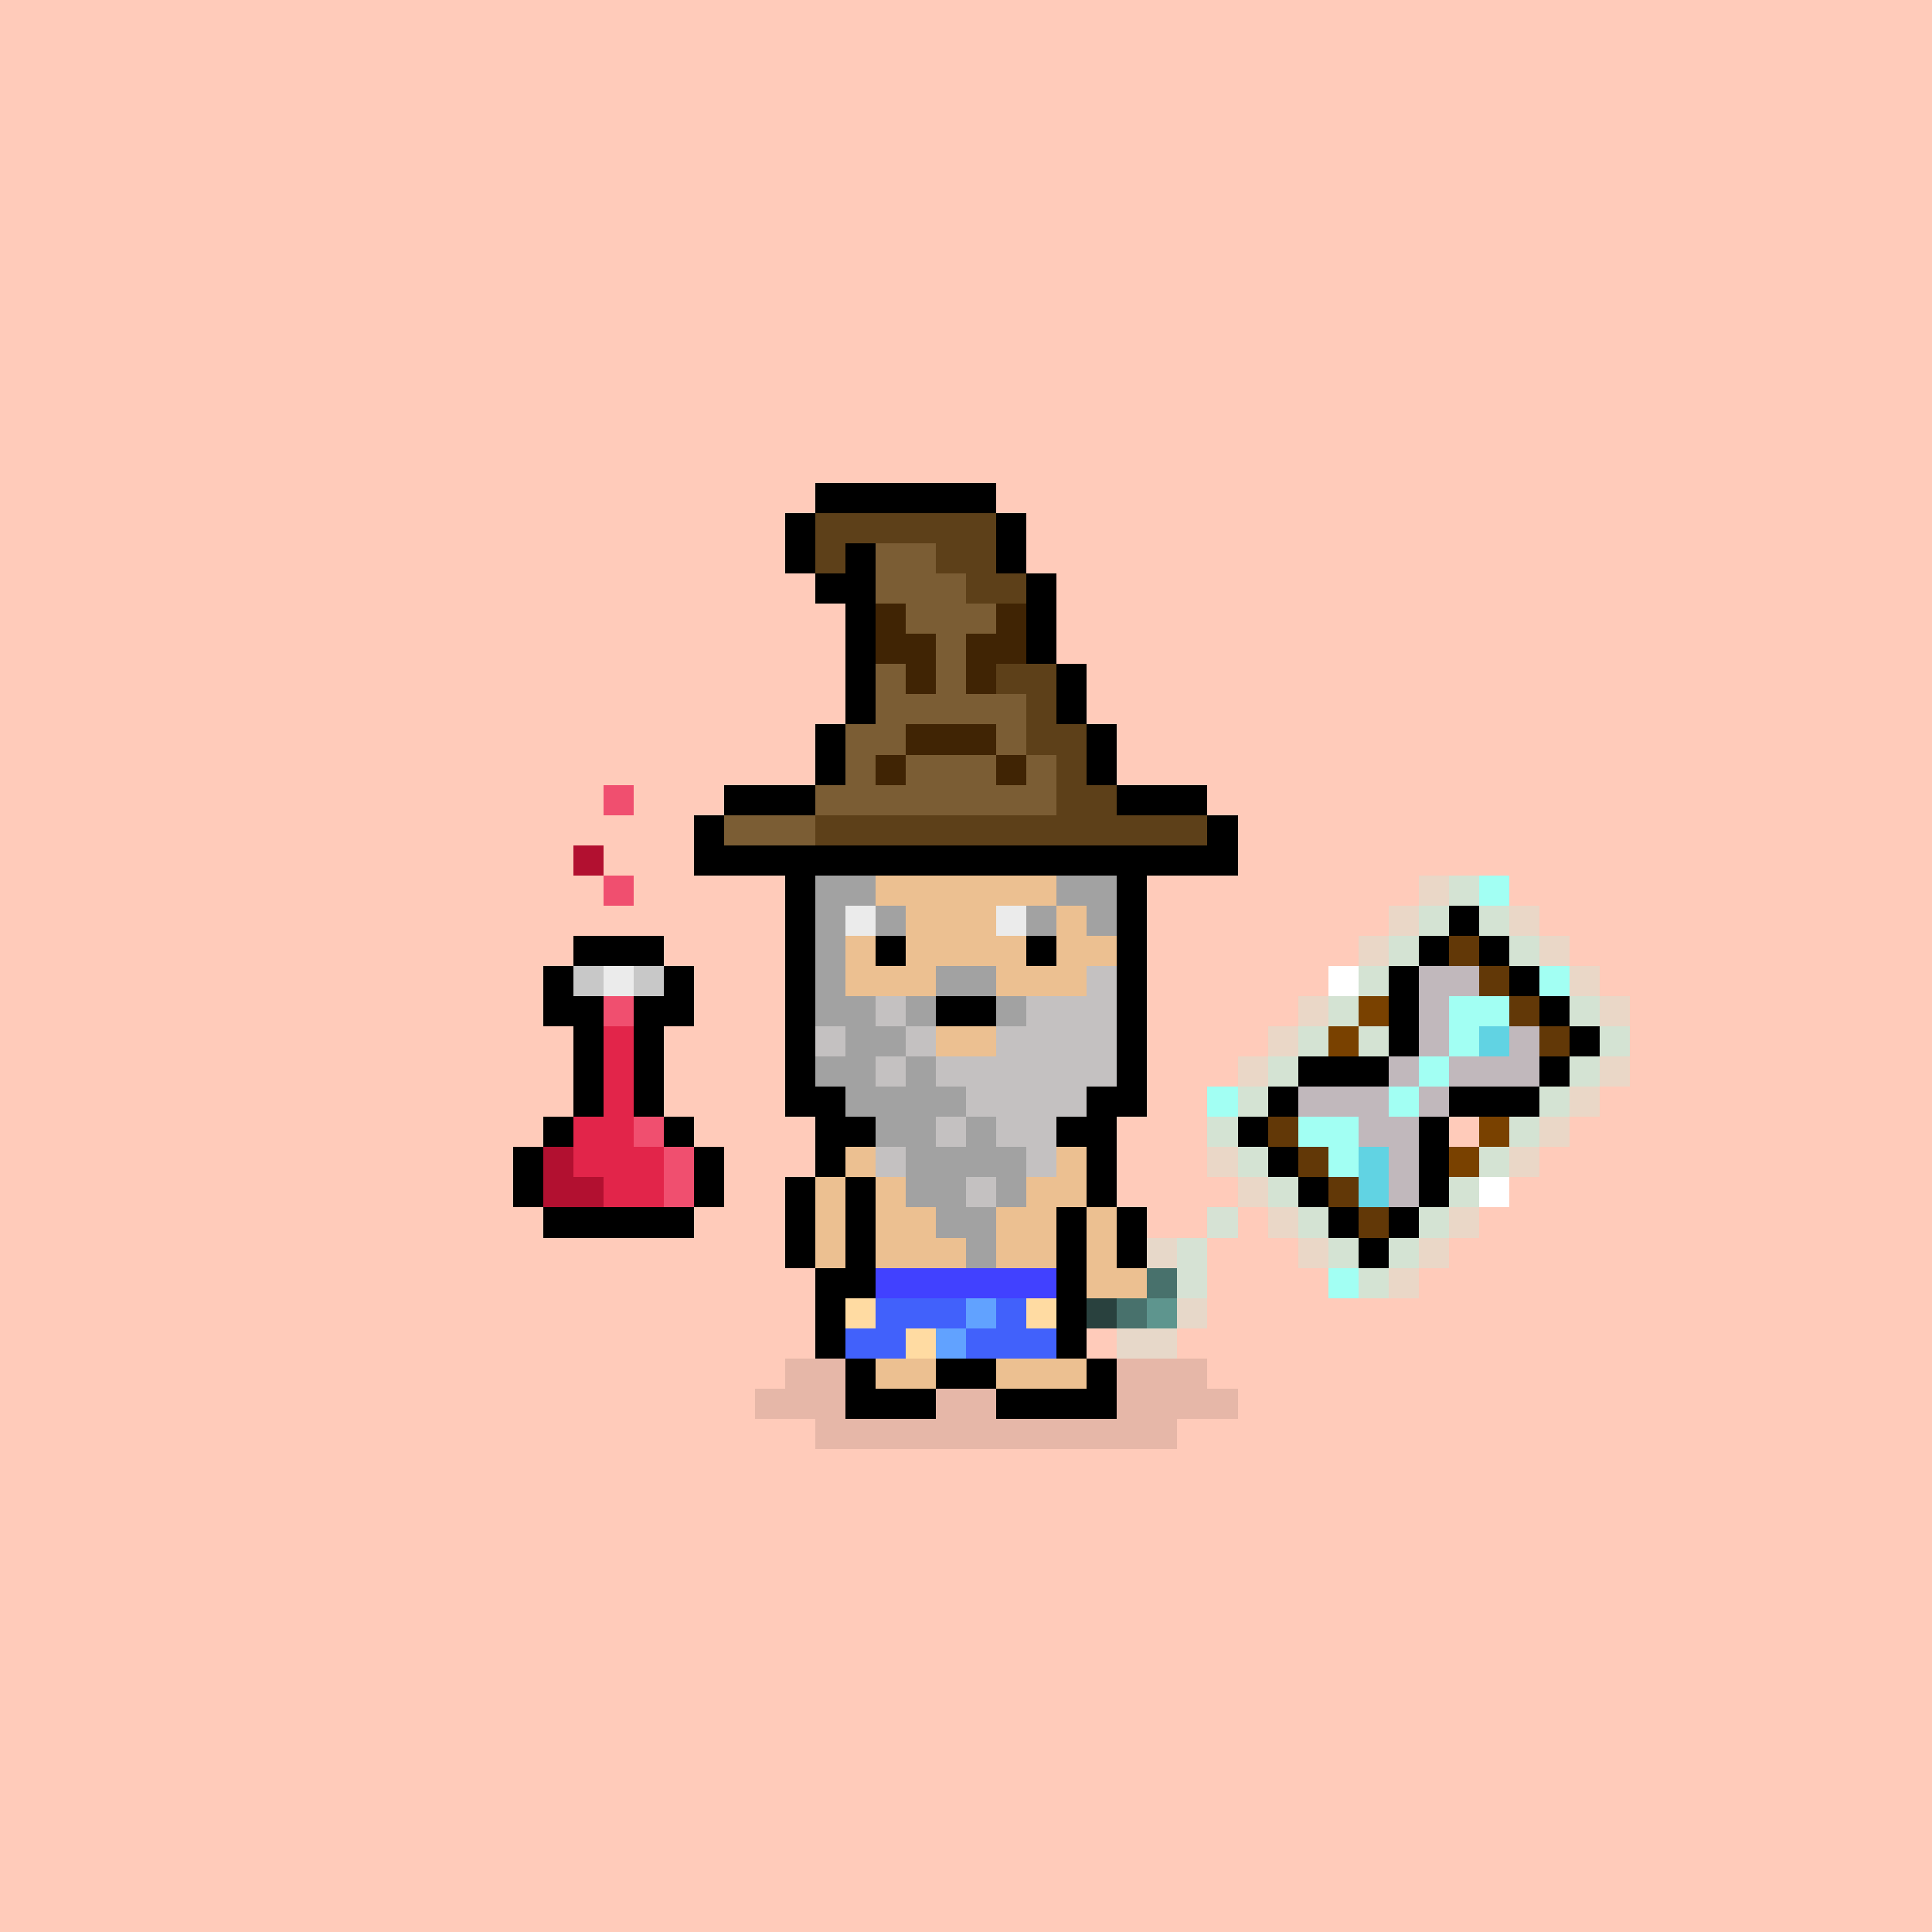 <svg id="pxlwz" xmlns="http://www.w3.org/2000/svg" shape-rendering="crispEdges" viewBox="0 0 64 64"><style>#pxlwz {overflow: hidden;outline: none;box-shadow: none;height: 100%;}.pw-menu [class*="pw-skill"], .pw-menu [class*="pw-menu"] {cursor: pointer;}.pw-menu-toggle:hover .pw-eye-lid-top {animation: none;transform: translateY(1px);}*:focus {outline: none;box-shadow: none;}.pw-price-chat, .pw-digits, .token, .price-down, .price-up, .pw-oom, .pw-love {opacity: 0;transition: all 1s ease;}.tell-price.down .price-down, .tell-price.up .price-up, .tell-price .pw-price-chat, .tell-price .token {opacity: 1;}.tell-price .pw-skill-tell-price {pointer-events: none;}.pw-menu {opacity: 0;pointer-events: none;transition: 0.6s ease;transform: translate3d(0, 4px, 0);}.pw-menu-in .pw-menu {opacity: 1;pointer-events: auto;transform: translate3d(0, 0, 0);}.pw-eyes-mouth {transition: all 0.5s ease;}.cast-spell .pw-eyes-mouth {animation: pw-anim-cast-spell 2.5s ease-in-out infinite;}@keyframes pw-anim-cast-spell {0% {fill: #00fff5;}50% {fill: #ffffff;}100% {fill: #00fff5;}}.cast-spell .wizard {animation: pw-anim-levitate-wiz 3.5s ease-in-out infinite;}@keyframes pw-anim-levitate-wiz {0% {transform: translate3d(0, 0, 0);}50% {transform: translate3d(0, -3px, 0);}100% {transform: translate3d(0, 0s, 0);}}.cast-spell .shadow {animation: pw-anim-shadow 3.5s ease-in-out infinite;transform-origin: center;transform-box: fill-box;}@keyframes pw-anim-shadow {0% {transform: scale3d(1, 1, 1);}50% {transform: scale3d(0.85, 1, 1);}100% {transform: scale3d(1, 1, 1);}}.artifact {animation: pw-anim-levitate 1.5s ease-in-out -0.989s infinite;}@keyframes pw-anim-levitate {0% {transform: translate3d(0, 0, 0);}50% {transform: translate3d(0, -1px, 0);}100% {transform: translate3d(0, 0, 0);}}.oom .pw-price-chat, .oom .pw-oom {opacity: 1;}.pw-particles-x {animation: pw-anim-particles-x 1s steps(1) -0.836s infinite;transform-origin: center;transform-box: fill-box;}@keyframes pw-anim-particles-x {0% {transform: scaleX(1);}50% {transform: scaleX(-1);}100% {transform: scaleX(1);}}.pw-particles-y {animation: pw-anim-particles-y 1s steps(1) -0.836s infinite;transform-origin: center;transform-box: fill-box;}@keyframes pw-anim-particles-y {0% {transform: scaleY(1);}50% {transform: scaleY(-1);}100% {transform: scaleY(1);}}.pw-particles-xy {animation: pw-anim-particles-xy 1s steps(1) -0.836s infinite;transform-origin: center;transform-box: fill-box;}@keyframes pw-anim-particles-xy {0% {transform: scaleY(1) scaleX(1);}50% {transform: scaleY(-1) scaleX(-1);}100% {transform: scaleY(1) scaleX(1);}}.pw-glow {animation: pw-anim-glow 4s infinite;}@keyframes pw-anim-glow {0% {opacity: 0.5;}50% {opacity: 1;}100% {opacity: 0.5;}}.pw-glow-66 {animation: pw-anim-glow-66 4s -0.136s infinite;}@keyframes pw-anim-glow-66 {0% {opacity: 0.33;}50% {opacity: 0.66;}100% {opacity: 0.33;}}.pw-glow-33 {animation: pw-anim-glow-33 4s infinite;}@keyframes pw-anim-glow-33 {0% {opacity: 0.15;}50% {opacity: 0.33;}100% {opacity: 0.15;}}.pw-particles-wand {animation: pw-anim-particles-wand 1s steps(1) -0.836s infinite;transform-origin: center;transform-box: fill-box;}@keyframes pw-anim-particles-wand {0% {transform: scaleX(1) translateY(-2px);}50% {transform: scaleX(-1) translateX(-2px);}100% {transform: scaleX(1) translateY(-2px);}}.pw-shake {animation: pw-anim-shake 3s -0.836s ease-in;transform-origin: center;transform-box: fill-box;}@keyframes pw-anim-shake {0% {transform: translate(0.1px, 0.1px) rotate(0deg);}10% {transform: translate(-0.1px, -0.2px) rotate(-0.5deg);}20% {transform: translate(-0.3px, 0px) rotate(0.5deg);}30% {transform: translate(0.3px, 0.2px) rotate(0deg);}40% {transform: translate(0.1px, -0.1px) rotate(0.5deg);}50% {transform: translate(-0.1px, 0.2px) rotate(-0.5deg);}60% {transform: translate(-0.3px, 0.1px) rotate(0deg);}70% {transform: translate(0.3px, 0.1px) rotate(-0.5deg);}80% {transform: translate(-0.1px, -0.1px) rotate(0.5deg);}90% {transform: translate(0.1px, 0.2px) rotate(0deg);}100% {transform: translate(0.1px, 0.1px) rotate(0deg);}}.pw-single-eye {animation: pw-anim-single-eye 4.5s ease-in-out infinite;transform-origin: center;transform-box: fill-box;}@keyframes pw-anim-single-eye {0%, 30% {transform: translate(1px, 0);}30.1%, 50% {transform: translate(0, 0);}50.1%, 80% {transform: translate(-1px, 0);}80.1%, 90% {transform: translate(0, 1px);}90.1%, 100% {transform: translate(0, 0);}}.pw-double-eye {animation: pw-anim-double-eye 4.5s ease-in-out infinite;transform-origin: center;transform-box: fill-box;}@keyframes pw-anim-double-eye {0%, 30% {transform: translate(-1px, 0);}30.1%, 50% {transform: translate(0, 0);}50.1%, 60% {transform: translate(0, -1px);}60.1%, 100% {transform: translate(0, 0);}}.pw-flat-eye {animation: pw-anim-flat-eye 4s steps(1) -0.836s infinite;}@keyframes pw-anim-flat-eye {0% {transform: translateY(0);}25% {transform: translateX(-1px);}40% {transform: translateY(0);}75% {transform: translateX(-1px);}80%, 100% {transform: translateX(0);}}.pw-flicker {animation: pw-anim-flicker 2s steps(1) -0.836s infinite;}@keyframes pw-anim-flicker {0% {opacity: 1;}10% {opacity: 0;}20% {opacity: 1;}50% {opacity: 0;}60% {opacity: 1;}80% {opacity: 0;}100% {opacity: 1;}}.pw-wink {animation: pw-anim-wink 3s steps(1) -0.836s infinite;}@keyframes pw-anim-wink {0% {opacity: 1;}50% {opacity: 0;}100% {opacity: 1;}}.pw-rainbow, .rainbow-beard .pw-rainbow path {animation: pw-anim-rainbow 20s linear -4.386s infinite;}@keyframes pw-anim-rainbow {0% {fill: #92241e;}11.111% {fill: #c587a1;}22.222% {fill: #dd8663;}33.333% {fill: #e5b53b;}44.444% {fill: #d0d961;}55.556% {fill: #b6e387;}66.667% {fill: #72d2c7;}77.778% {fill: #38a8de;}88.889% {fill: #006cca;}100% {fill: #92241e;}}.pw-wings {animation: pw-anim-wings 1s steps(1) -0.836s infinite;transform-origin: center;transform-box: fill-box;}@keyframes pw-anim-wings {0% {transform: translateY(0);}25% {transform: translateY(1px);}50% {transform: translateY(0);}75% {transform: translateY(1px);}100% {transform: translateY(0);}}.hat {transition: all 1s ease;}.hat-gone .hat {opacity: 0;}.tell-price .spoon {animation: pw-anim-shake 0.5s -0.836s 4;}.tell-price .pw-spoon-head {animation: pw-anim-spoon-head 0.25s steps(1) 2s forwards;transform-origin: bottom;transform-box: fill-box;}@keyframes pw-anim-spoon-head {0% {transform: rotate(0) translateY(0);}50% {transform: rotate(45deg) translate(0px, 2px);}100% {transform: rotate(90deg) translate(1px, 3px);}}.pw-staff-light-left {animation: pw-anim-staff-light-left 2s steps(1) infinite;transform-origin: center;transform-box: fill-box;}@keyframes pw-anim-staff-light-left {0% {transform: translate(-1px, 1px);}25% {transform: translate(-0.5px, 0.5px);}50% {transform: translate(0px, 0px);}75% {transform: translate(-0.5px, 0.5px);}100% {transform: translate(-0.5px, 0.5px);}}.pw-staff-light-right {animation: pw-anim-staff-light-right 2s steps(1) infinite;transform-origin: center;transform-box: fill-box;}@keyframes pw-anim-staff-light-right {0% {transform: translate(1px, 1px);}25% {transform: translate(0.5px, 0.5px);}50% {transform: translate(0px, 0px);}75% {transform: translate(0.5px, 0.5px);}100% {transform: translate(0.5px, 0.5px);}}.pw-sh-chat, .sorting-hat > .pw-flicker, path[class|="pw-sh-line"] {opacity: 0;animation: none;}.sh-talking .pw-flicker {animation: pw-anim-flicker 2s steps(1) -0.836s infinite;}.sh-talking .pw-sh-chat {opacity: 1;}.sh-talking .pw-sh-line-1 {animation: pw-anim-sh-talking 3s steps(1) -0.836s;}.sh-talking .pw-sh-line-2 {animation: pw-anim-sh-talking 3s steps(1) 1s;}.sh-talking .pw-sh-line-3 {animation: pw-anim-sh-talking 3s steps(1) 4s;}.sh-talking .pw-sh-line-4 {animation: pw-anim-sh-talking 3s steps(1) 7s;}.sh-talking .pw-sh-line-5 {animation: pw-anim-sh-talking 1s steps(1) 10s;}.sh-talking .pw-sh-line-6 {animation: pw-anim-sh-talking 1.5s steps(1) 11s;}.sh-talking .pw-sh-line-7 {animation: pw-anim-sh-talking 2s steps(1) 14s;}.sh-talking .pw-sh-line-8 {animation: pw-anim-sh-talking 2s steps(1) 16s;}@keyframes pw-anim-sh-talking {0% {opacity: 0;}50% {opacity: 1;}100% {opacity: 0;}}.dragon-egg:hover {animation: pw-anim-shake 3s -0.836s infinite;transform-origin: center;transform-box: fill-box;}@keyframes pw-anim-shake {0% {transform: translate(0.1px, 0.1px) rotate(0deg);}10% {transform: translate(-0.1px, -0.2px) rotate(-0.5deg);}20% {transform: translate(-0.3px, 0px) rotate(0.5deg);}30% {transform: translate(0.3px, 0.2px) rotate(0deg);}40% {transform: translate(0.1px, -0.1px) rotate(0.5deg);}50% {transform: translate(-0.1px, 0.2px) rotate(-0.5deg);}60% {transform: translate(-0.3px, 0.1px) rotate(0deg);}70% {transform: translate(0.3px, 0.1px) rotate(-0.5deg);}80% {transform: translate(-0.1px, -0.1px) rotate(0.5deg);}90% {transform: translate(0.1px, 0.2px) rotate(0deg);}100% {transform: translate(0.1px, 0.1px) rotate(0deg);}}.pw-dragon-wings {animation: pw-anim-dragon-wings 2s steps(1) -0.836s infinite;}@keyframes pw-anim-dragon-wings {0% {transform: translateY(0);}25% {transform: translateY(1px);}35% {transform: translateY(0);}45% {transform: translateY(1px);}55%, 100% {transform: translateY(0);}}.pw-eye-lid-top {animation: pw-anim-eye-lid-top 4s steps(1) -0.836s infinite;}@keyframes pw-anim-eye-lid-top {0% {transform: translateY(0);}10% {transform: translateY(1px);}15%, 100% {transform: translateY(0);}}.pw-eye-lid-bottom {animation: pw-anim-eye-lid-bottom 4s steps(1) -0.836s infinite;}@keyframes pw-anim-eye-lid-bottom {0% {transform: translateY(0);}10% {transform: translateY(-1px);}15%, 100% {transform: translateY(0);}}.pw-wh-wave-1 {animation: pw-anim-wh-waves 4s steps(1) 0s infinite;}.pw-wh-wave-2 {animation: pw-anim-wh-waves 4s steps(1) -1s infinite;}.pw-wh-wave-3 {animation: pw-anim-wh-waves 4s steps(1) -2s infinite;}.pw-wh-wave-4 {animation: pw-anim-wh-waves 4s steps(1) -3s infinite;}@keyframes pw-anim-wh-waves {0% {fill: #92d3ff;}25% {fill: #61a2ff;}50% {fill: #4192c3;}75% {fill: #305182;}100% {fill: #92d3ff;}}.pw-bulb-off {opacity: 0;}.bulb-on {opacity: 1;}.bulb-on ~ .pw-glow-wire {fill: #e35100;}.pw-rabbit-head {animation: pw-anim-rabbit-head 4s steps(1) -0.836s infinite;}@keyframes pw-anim-rabbit-head {0% {transform: translateY(7px);}5% {transform: translateY(5px);}10% {transform: translateY(2px);}15% {transform: translateY(0);}80% {transform: translateY(2px);}85% {transform: translateY(5px);}90%, 100% {transform: translateY(7px);}}.pw-nature-robe-flower-1 {animation: pw-anim-nature-robe-flower 8s -0.836s infinite alternate;}.pw-nature-robe-flower-2 {animation: pw-anim-nature-robe-flower 8s 0.25s infinite alternate;}.pw-nature-robe-flower-3 {animation: pw-anim-nature-robe-flower 8s 0.5s infinite alternate;}.pw-nature-robe-flower-4 {animation: pw-anim-nature-robe-flower 8s 0.75s infinite alternate;}.pw-nature-robe-flower-5 {animation: pw-anim-nature-robe-flower 8s 1s infinite alternate;}@keyframes pw-anim-nature-robe-flower {0%, 50% {opacity: 0;}51%, 100% {opacity: 1;}}g[class*="pw-daisy"] {opacity: 0;}.tell-price .pw-daisy-1, .cast-spell .pw-daisy-1 {animation: pw-anim-daisy -0.836s forwards;}.tell-price .pw-daisy-2, .cast-spell .pw-daisy-2 {animation: pw-anim-daisy 0.5s forwards;}.tell-price .pw-daisy-3, .cast-spell .pw-daisy-3 {animation: pw-anim-daisy 1s forwards;}.tell-price .pw-daisy-4, .cast-spell .pw-daisy-4 {animation: pw-anim-daisy 1.5s forwards;}.tell-price .pw-daisy-5, .cast-spell .pw-daisy-5 {animation: pw-anim-daisy 2s forwards;}@keyframes pw-anim-daisy {0%, 50% {opacity: 0;}51%, 100% {opacity: 1;}}.pw-clown-fish-top {animation: pw-anim-clown-fish-top 6s steps(1) -0.836s infinite;transform-origin: center;transform-box: fill-box;}.pw-clown-fish-bottom {animation: pw-anim-clown-fish-bottom 6s steps(1) -0.836s infinite;transform-origin: center;transform-box: fill-box;}@keyframes pw-anim-clown-fish-top {0% {transform: translateX(0) rotate(0);}12.5% {transform: translateX(2px) rotate(0);}25% {transform: translateX(4px) rotate(0);}37.5% {transform: translateX(6px) rotate(0);}50% {transform: translateX(6px) rotate(180deg);}62.5% {transform: translateX(4px) rotate(180deg);}75% {transform: translateX(2px) rotate(180deg);}87.5% {transform: translateX(0) rotate(180deg);}100% {transform: translateX(0) rotate(0);}}@keyframes pw-anim-clown-fish-bottom {0% {transform: translateX(0) rotate(0);}12.5% {transform: translateX(-2px) rotate(0);}25% {transform: translateX(-4px) rotate(0);}37.5% {transform: translateX(-6px) rotate(0);}50% {transform: translateX(-6px) rotate(180deg);}62.5% {transform: translateX(-4px) rotate(180deg);}75% {transform: translateX(-2px) rotate(180deg);}87.5% {transform: translateX(0) rotate(180deg);}100% {transform: translateX(0) rotate(0);}}.pw-cyberglow {animation: pw-anim-cyberglow 4s infinite;}@keyframes pw-anim-cyberglow {0% {opacity: 0.5;fill: #a2fff3;}50% {opacity: 1;fill: #16efaa;}100% {opacity: 0.5;fill: #a2fff3;}}.pw-orb-top {animation: pw-anim-orb-top 3s ease-in-out -0.989s infinite;}.pw-orb-middle {animation: pw-anim-orb-middle 3s ease-in-out -0.989s infinite;}.pw-orb-bottom {animation: pw-anim-orb-bottom 3s ease-in-out -0.989s infinite;}@keyframes pw-anim-orb-top {0% {transform: translate(0);}50% {transform: translate(-3px);}100% {transform: translate(0);}}@keyframes pw-anim-orb-middle {0% {transform: translate3d(0,0,0);}50% {transform: translate3d(-1px,-0.5px,0);}100% {transform: translate3d(0,0,0);}}@keyframes pw-anim-orb-bottom {0% {transform: translate(0);}50% {transform: translate3d(2px,0.5px,0);}100% {transform: translate(0);}}.pw-bolt-first {animation: pw-anim-bolts 2s steps(1) -0.836s reverse infinite;}.pw-bolt-last {animation: pw-anim-bolts 2s steps(1) -1.836s infinite;}@keyframes pw-anim-bolts {0% {opacity: 1;}10% {opacity: 0;}20% {opacity: 1;}50% {opacity: 0;}60% {opacity: 1;}80% {opacity: 0;}100% {opacity: 1;}}.pw-hat-feather {animation: pw-anim-hat-feather 1.5s steps(1) -0.836s infinite;transform-origin: bottom;transform-box: fill-box;}@keyframes pw-anim-hat-feather {0% {transform: rotate(2deg);}50% {transform: rotate(-5deg);}100% {transform: rotate(2deg);}}.nature-robe-flower-1 {animation: tw-anim-nature-robe-flower 8s -0.836s infinite alternate;}.nature-robe-flower-2 {animation: tw-anim-nature-robe-flower 8s .25s infinite alternate;}.nature-robe-flower-3 {animation: tw-anim-nature-robe-flower 8s .5s infinite alternate;}.nature-robe-flower-4 {animation: tw-anim-nature-robe-flower 8s .75s infinite alternate;}.nature-robe-flower-5 {animation: tw-anim-nature-robe-flower 8s 1s infinite alternate;}@keyframes tw-anim-nature-robe-flower {0%, 50% {opacity: 0;}51%, 100% {opacity: 1;}}#pxlwz {transition: stroke-width 0.15s ease-out;}#pxlwz .wizard.flash {stroke-width: 200;stroke-opacity: 0.5;stroke: #fff;}.the-hourglass {animation: pw-anim-levitate 1.5s ease-in-out -0.1s infinite;}.pw-saber-light {opacity: 0;transition: all 0.5s ease-out;pointer-events: none;}.saber-on .pw-saber-light {opacity: 1;}.saber-on .pw-saber-button {fill: #51A200;}.tell-price .samba, .cast-spell .samba {animation: pw-anim-samba 0.25s steps(1) -0.836s infinite;transform-origin: bottom;transform-box: view-box;}@keyframes pw-anim-samba {0% {transform: rotate(-1deg);}50% {transform: rotate(1deg);}100% {transform: rotate(-1deg);}}.vanished .wizard, .vanished .artifact, .vanished .character-shadow {animation: pw-anim-vanish 1s ease-in forwards;transition: all 1s ease-in;}@keyframes pw-anim-vanish {0% {filter: blur(0);opacity: 1;}33% {filter: blur(2px);opacity: 0.5;}66% {filter: blur(6px);opacity: 0.3;}100% {filter: blur(10px);opacity: 0.1;}}.halo {animation: pw-anim-levitate-halo 3.5s ease-in-out -0.836s infinite;}@keyframes pw-anim-levitate-halo {0% {transform: translate3d(0, 0, 0);}50% {transform: translate3d(0, .5px, 0);}100% {transform: translate3d(0, 0, 0);}}.pw-network-beam-1, .pw-network-beam-2, .pw-network-beam-3 {opacity: 0;}.network-engaged .pw-network-beam-1, .network-engaged .pw-network-beam-2, .network-engaged .pw-network-beam-3 {animation: pw-anim-network-beam 3s -0.836s infinite;}.network-engaged .pw-network-beam-2 {animation-delay: 0s }.network-engaged .pw-network-beam-3 {animation-delay: 1s;}@keyframes pw-anim-network-beam {0% {opacity: 0;}50% {opacity: 1;}}.pw-hero-wizard-eye-glow {animation: pw-anim-hero-wiz-glow 4s infinite;}@keyframes pw-anim-hero-wiz-glow {0% {fill: #CCFFF8;}50% {fill: #E35100;}100% {fill: #CCFFF8;}}.pw-blood-drip {animation: pw-anim-blood-drip 1.5s steps(1) -0.184s infinite;}@keyframes pw-anim-blood-drip {0% {transform: translateY(0);}25% {transform: translateY(2px);}50% {transform: translateY(4px);opacity: .75;}75% {transform: translateY(6px);opacity: .50;}100% {transform: translateY(7px);opacity: .25;}}.pw-tear-left {animation: pw-anim-rekt-tears 2s steps(1) -0.784s infinite;}.pw-tear-right {animation: pw-anim-rekt-tears 2s steps(1) -0.184s infinite;}@keyframes pw-anim-rekt-tears {0% {opacity: 0;}25% {opacity: .5;}50% {opacity: 1;}75% {transform: translateY(1px);opacity: 1;}100% {transform: translateY(2px);opacity: 1;}}</style><g class="400"><g class="backdrop"><path fill="#ffcbba" d="M0 0h64v64H0z" class="FFCBBA"/></g><g class="character-shadow"><path d="M41 46v1h-2v1H27v-1h-2v-1h1v-1h14v1h1z" class="shadow" opacity=".1"/></g><g class="token"><g class="DOT"><path fill="#db4161" d="M41 20h1v1h-1v-1z" class="Vector"/><path fill="#fff" d="M44 15v-1h-1v-1h-5v1h-1v1h-1v5h1v1h1v1h5v-1h1v-1h1v-5h-1zm-5 6v-5h-1v1h-1v-1h1v-1h1v-1h3v1h1v3h-1v1h-2v2h-1zm2 0v-1h1v1h-1zm-1-5h-1v-1h3v3h-2v-2z" class="Vector"/><path d="M39 13h-1v-1h5v1h-4zm-1 0h-1v1h1v-1zm6 1v-1h-1v1h1zm-7 0h-1v1h1v-1zm4 1h1v-1h-3v1h2zm4 0v-1h-1v1h1zm-7 0v1h1v-1h-1zm4 1v2h1v-3h-1v1zm3-1v5h1v-5h-1zm-8 2h1v-1h-1v1zm-1 1v-3h-1v5h1v-2zm4 0v-2h-1v5h1v-2h2v-1h-2zm-4 2v1h1v-1h-1zm8 1h1v-1h-1v1zm-7 0v1h1v-1h-1zm6 1h1v-1h-1v1zm-2 0h-3v1h5v-1h-2z" class="Vector"/></g></g><g class="price-down"><path fill="#e35100" d="M46 20v2h-2v-1h1v-1h1z" class="Vector"/><path d="M46 20h-1v-1h1v1zm-1 0h-1v1h1v-1zm-2 1v1h1v-1h-1zm3-1v2h1v-2h-1zm-2 2v1h2v-1h-2z" class="Vector"/></g><g class="price-up"><path fill="#49aa10" d="M46 20v2h-1v-1h-1v-1h2z" class="Vector"/><path d="M45 20h-1v-1h2v1h-1zm-2 0v1h1v-1h-1zm3 0v2h1v-2h-1zm-2 1v1h1v-1h-1zm1 2h1v-1h-1v1z" class="Vector"/></g><g class="wizard"><g class="outline"><path d="M29 27h-1v-1h8v1h-7zm-1 1v-1h-1v2h1v-1zm8 1h1v-2h-1v2zm1 2v5h-1v1h-1v1h1v2h1v-3h1v-8h-1v2zm-9 7h1v-1h-1v-1h-1v-7h-1v8h1v2h1v-1zm-1 2v-1h-1v3h1v-2zm10 2h1v-2h-1v2zm1 0v1h-2v-3h-1v5h1v-1h3v-2h-1zm-10 1h1v-4h-1v3h-1v3h1v-2zm4 2h-1v1h2v-1h-1zm-3 1v-1h-1v2h3v-1h-2zm6 0h-2v1h4v-2h-1v1h-1z" class="outline"/></g><g class="staff"><g class="hourglass"><g class="the-hourglass"><path fill="#a2fff3" d="M50 33v1h-1v1h-1v-2h2zm-3 3h1v-1h-1v1zm-1 1h1v-1h-1v1zm-3 0v1h1v1h1v-2h-2z" class="Vector"/><path fill="#794100" d="M45 33h1v1h-1v-1zm-1 1h1v1h-1v-1zm5 3h1v1h-1v-1zm-1 1h1v1h-1v-1z" class="Vector"/><path fill="#61d3e3" d="M50 34v1h-1v-1h1zm-5 5v1h1v-2h-1v1z" class="Vector"/><path fill="#4192c3" d="M48 35h-1v-3h2v1h-1v2zm2-1v1h-2v1h3v-2h-1zm-3 1h-1v1h1v-1zm-1 1h-3v1h2v1h1v2h1v-3h-1v-1zm1 1h1v-1h-1v1z" class="Vector" opacity=".326"/><path fill="#623807" d="M48 31h1v1h-1v-1zm1 1h1v1h-1v-1zm1 1h1v1h-1v-1zm1 1h1v1h-1v-1zm-9 3h1v1h-1v-1zm1 1h1v1h-1v-1zm1 1h1v1h-1v-1zm1 1h1v1h-1v-1z" class="Vector"/><path d="M49 31h-1v-1h1v1zm-1 0h-1v1h1v-1zm2 1v-1h-1v1h1zm1 1v-1h-1v1h1zm1 1v-1h-1v1h1zm-5 0v-2h-1v3h1v-1zm5 0v1h1v-1h-1zm-7 2h1v-1h-3v1h2zm6 0h1v-1h-1v1zm-8 0h-1v1h1v-1zm6 0h-1v1h3v-1h-2zm-8 1v1h1v-1h-1zm6 1v2h1v-3h-1v1zm-5 0v1h1v-1h-1zm1 1v1h1v-1h-1zm1 1v1h1v-1h-1zm2 1h1v-1h-1v1zm-1 1h1v-1h-1v1z" class="Vector"/><g class="pw-glow-66"><path fill="#fff" d="M44 32h1v1h-1v-1zm5 7v1h1v-1h-1z" class="Vector"/><path fill="#a2fff3" d="M49 29h1v1h-1v-1zm2 3h1v1h-1v-1zm-11 4h1v1h-1v-1zm4 6h1v1h-1v-1z" class="Vector"/><path fill="#a2fff3" d="M49 30h-1v-1h1v1zm-1 0h-1v1h1v-1zm2 1v-1h-1v1h1zm-3 0h-1v1h1v-1zm4 1v-1h-1v1h1zm-5 0h-1v1h1v-1zm-1 1h-1v1h1v-1zm7 0v1h1v-1h-1zm-8 1h-1v1h1v-1zm2 1v-1h-1v1h1zm7-1v1h1v-1h-1zm-10 1h-1v1h1v-1zm9 1h1v-1h-1v1zm-10 0h-1v1h1v-1zm9 1h1v-1h-1v1zm-11 0v1h1v-1h-1zm10 1h1v-1h-1v1zm-9 0v1h1v-1h-1zm8 1h1v-1h-1v1zm-7 0v1h1v-1h-1zm6 1h1v-1h-1v1zm-5 0v1h1v-1h-1zm4 1h1v-1h-1v1zm-3 0v1h1v-1h-1zm2 1h1v-1h-1v1zm-1 1h1v-1h-1v1z" class="Vector" opacity=".455"/><path fill="#a2fff3" d="M48 30h-1v-1h1v1zm-1 0h-1v1h1v-1zm3 0v1h1v-1h-1zm-4 1h-1v1h1v-1zm5 0v1h1v-1h-1zm1 1v1h1v-1h-1zm-9 2h1v-1h-1v1zm10-1v1h1v-1h-1zm-11 2h1v-1h-1v1zm-1 1h1v-1h-1v1zm12 0h1v-1h-1v1zm-1 1h1v-1h-1v1zm-1 1h1v-1h-1v1zm-11 0v1h1v-1h-1zm10 1h1v-1h-1v1zm-9 0v1h1v-1h-1zm1 1v1h1v-1h-1zm6 1h1v-1h-1v1zm-5 1h1v-1h-1v1zm4 0h1v-1h-1v1zm-1 1h1v-1h-1v1z" class="Vector" opacity=".228"/></g></g><path fill="#a2fff3" d="M41 40v1h-1v-1h1zm-2 2h-1v1h2v-2h-1v1zm-2 2h1v-1h-1v1z" class="Vector" opacity=".443"/><path fill="#a2fff3" d="M38 43h1v1h-1v-1z" class="Vector" opacity=".584"/><path fill="#a2fff3" d="M39 42h-1v-1h1v1zm-3 1v1h1v-1h-1zm3 0v1h1v-1h-1zm-2 1v1h2v-1h-2z" class="Vector" opacity=".255"/></g></g><g class="skin"><path fill="#d49e7a" d="M32 37h-1v-1h2v1h-1zm-1 2h-1v1h1v-1zm2 0v1h1v-1h-1zm-1 5h1v-1h-1v1zm-1 1h1v-1h-1v1z" class="skin-details"/><path fill="#ecc091" d="M36 38h-1v-1h1v-1h1v-7h-1v-2h-8v2h-1v7h1v1h1v1h-1v1h1v4h-1v2h1v1h2v-2h1v-1h1v1h-1v1h1v1h3v-1h-1v-5h1v-2zm-7-7h1v1h-1v-1zm6 1h-1v-1h1v1zm-3 1h1v1h-2v-1h1zm-1 3h2v1h-2v-1zm-1 3h1v1h-1v-1zm3 1v-1h1v1h-1zm-6-1h1v3h-1v-3zm11 3v1h-2v-3h1v2h1z" class="skin-fill"/></g><g class="robe"><g class="swimsuit"><path fill="#4141ff" d="M35 42v1h-6v-1h6z" class="Vector"/><path fill="#61a2ff" d="M32 43h1v1h-1v-1zm-1 1h1v1h-1v-1z" class="Vector"/><path fill="#4161fb" d="M35 43v2h-3v-1h1v-1h2zm-4 0h-3v2h3v-1h1v-1h-1z" class="Vector"/><path fill="#ffdba2" d="M28 43h1v1h-1v-1zm6 0h1v1h-1v-1zm-4 1h1v1h-1v-1z" class="pw-particles-y"/></g></g><g class="beard"><g class="long-grey-beard"><path fill="#ebebeb" d="M28 30h1v1h-1v-1zm5 0h1v1h-1v-1z" class="Vector"/><path fill="#c4c1c1" d="M37 32v4h-1v1h-1v2h-1v-1h-1v-1h-1v-1h-1v-1h2v-1h1v-1h2v-1h1zm-8 1v1h1v-1h-1zm-2 2h1v-1h-1v1zm3-1v1h1v-1h-1zm-1 2h1v-1h-1v1zm2 2h1v-1h-1v1zm-2 1h1v-1h-1v1zm3 1h1v-1h-1v1z" class="Vector"/><path fill="#a2a2a2" d="M37 29v2h-1v-1h-1v-1h-1v-1h-4v1h-1v1h-1v3h1v1h1v1h-1v1h1v-1h1v1h1v1h-1v1h1v-1h1v1h1v2h-1v-1h-1v1h1v2h-1v-1h-1v-1h-1v-2h-1v-1h-1v-1h-1v-1h1v-1h-1v-5h1v-2h8v2h1zm-7 2v-1h-1v1h1zm4 0h1v-1h-1v1zm-1 2v-1h-2v1h2zm-2 0h-1v1h1v-1zm3 1v-1h-1v1h1z" class="Vector"/></g></g><g class="face"><g class="normal"><path d="M29 31h1v1h-1v-1zm5 0v1h1v-1h-1zm-3 2v1h2v-1h-2z" class="pw-eyes-mouth"/></g></g><g class="hat"><g class="sorting-hat"><path d="M41 27v2H23v-2h1v-1h3v-2h1v-4h-1v-1h-1v-2h1v-1h6v1h1v2h1v3h1v2h1v2h3v1h1z" class="Vector"/><path fill="#402404" d="M34 20v2h-1v1h-1v-2h1v-1h1zm-4 3h1v-2h-1v-1h-1v2h1v1zm2 1h-2v1h3v-1h-1zm-3 2h1v-1h-1v1zm4 0h1v-1h-1v1z" class="Vector"/><path fill="#7b5d34" d="M35 25v2h-8v-1h1v-2h1v-2h1v1h1v-2h-1v-1h-1v-2h2v1h1v1h1v1h-1v2h2v2h-1v-1h-3v1h-1v1h1v-1h3v1h1v-1h1zm-10 2h-1v1h3v-1h-2z" class="Vector"/><path fill="#5d4019" d="M28 19h-1v-2h6v2h1v1h-2v-1h-1v-1h-3v1zm11 8h-2v-1h-1v-2h-1v-2h-2v1h1v2h1v2h-8v1h13v-1h-1z" class="Vector"/><path d="M28 17h-1v-1h6v1h-5zm-1 0h-1v2h1v-2zm6 2h1v-2h-1v2zm1 2v1h1v-3h-1v2zm-5 2v-5h-1v1h-1v1h1v4h1v-1zm6 1h1v-2h-1v2zm-7 1v-1h-1v2h1v-1zm8 1h1v-2h-1v2zm-10 1h1v-1h-3v1h2zm12 0h2v-1h-3v1h1zm2 0v1H24v-1h-1v2h18v-2h-1z" class="Vector"/><path fill="#402404" d="M33 25v1h-3v-1h3z" class="pw-flicker"/><g class="pw-sh-chat"><path fill="#ffffeb" d="M24 22v1h-2v-1h-1v-1H8v-3h16v3h-1v1h1zm0 1v1h1v-1h-1z" class="Vector"/><path d="M8 20v1H7v-3h1v2zm15 2h1v-1h-1v1zm1-2v1h1v-3h-1v2zm1 3v-1h-1v1h1zm-15-5h14v-1H8v1h2zm10 3H8v1h13v-1h-1zm5 2v1h-1v1h2v-2h-1zm-2 0h-1v1h2v-1h-1zm-2-1v1h1v-1h-1z" class="Vector"/></g><g class="pw-sh-lines"><path d="M9.2 19.9H9v-.6h.2v.6zm.4-.8v.2h-.4v-.2h.4zm0 .8v.2h-.4v-.2h.4zm.4.0h-.2v-.6h.2v.6zm.4-.6H10v-.2h.4v.2zm0 .6v.2H10v-.2h.4zm0 0v-.6h.2v.6h-.2zm.6-.4h-.2v-.2h.2v.2zm.2.4v.2h-.4v-.2h.4zm.2-.8v.2H11v-.2h.4zm-.2.6H11v-.2h.2v.2zm0 .2v-.2h.2v.2h-.2zm.4.2v-1h.4v.2h-.2v.8h-.2zm.8.0v-.8h-.2v.8H12v-.8h.2v-.2h.4v1h-.2zm.6-.2h-.2v-.6h.2v.6zm.4-.6H13v-.2h.4v.2zm0 .6v.2H13v-.2h.4zm0 0v-.6h.2v.6h-.2zm.6-.4h-.2v-.2h.2v.2zm.2.4v.2h-.4v-.2h.4zm.2-.8v.2H14v-.2h.4zm-.2.6H14v-.2h.2v.2zm0 .2v-.2h.2v.2h-.2zm.8-.2v-.6h.2v.6H15zm0 .4v-.2h.2v.2H15zm.4-.4v-.6h.2v.6h-.2zm0 .4v-.2h.2v.2h-.2zm.4-.4v-.6h.2v.6h-.2zm0 .4v-.2h.2v.2h-.2z" class="pw-sh-line-8"/><path d="M9.2 19.9H9v-.8h.2v.8zm0 .2v-.2h.2v.2h-.2zm.4-.2h-.2v-.8h.2v.8zm0 .2v-.2h.2v.2h-.2zm.2-.2v-.8h.2v.8h-.2zm.6.2h-.2v-1h.4v.2h-.2v.2h.2v.2h-.2v.2h.2v.2h-.2zm.6.0h-.2v-1h.2v.8h.2v.2H11zm.6.0h-.2v-1h.2v.8h.2v.2h-.2zm.8.0v-1h.2v1h-.2zm.4.0v-1h.6v.2H13v.2h.2v.2H13v.4h-.2zm1.4-.4H14v-.6h.2v.6zm0 .4v-.4h.2v.4h-.2zm.2-.4v-.6h.2v.6h-.2zm.6.2h-.2v-.6h.2v.6zm.4-.6H15v-.2h.4v.2zm-.2.6h.2v.2H15v-.2h.2zm.2.0v-.6h.2v.6h-.2zm.8.2h-.4v-1h.2v.8h.2v-.8h.2v1h-.2zm1.2.0v-.4h-.2v.4H17v-.8h.2v.2h.2v-.2h.2v.8h-.2zm0-.8h-.2v-.2h.2v.2zm.4.8v-1h.4v.2h.2v.2h-.2v-.2H18v.2h.2v.2H18v.4h-.2zm.4.0v-.4h.2v.4h-.2zm.6.0h-.2v-1h.4v.2h-.2v.2h.2v.2h-.2v.2h.2v.2h-.2zm1-.6h-.2v-.2h.2v.2zm0 .4h.2v.2h-.4v-.2h.2zm.2-.8h.2v.2h-.4v-.2h.2zm0 .6h-.2v-.2h.2v.2zm0 .2v-.2h.2v.2H20zm.8.2h-.4v-1h.2v.8h.2v-.8h.2v1h-.2zm.4.0v-1h.4v.2h.2v.2h-.2v-.2h-.2v.2h.2v.2h-.2v.4h-.2zm.4.0v-.4h.2v.4h-.2zm.6.0H22v-1h.4v.2h-.2v.2h.2v.2h-.2v.2h.2v.2h-.2z" class="pw-sh-line-7"/><path d="M9.2 19.7H9v-.6h.2v.6zm0 .4v-.4h.2v.4h-.2zm.2-.4v-.6h.2v.6h-.2zm.6.2h-.2v-.6h.2v.6zm.4-.6H10v-.2h.4v.2zm-.2.6h.2v.2H10v-.2h.2zm.2.0v-.6h.2v.6h-.2zm.8.2h-.4v-1h.2v.8h.2v-.8h.2v1h-.2zm.8.0v-1h.2v.4h.2v.2h.2v.2h-.2v-.2h-.2v.4H12zm.4-.6v-.2h.2v.2h-.2zm.2-.2v-.2h.2v.2h-.2zm0 .8v-.2h.2v.2h-.2zm1 0v-.2h-.2v-.2h-.2v.4H13v-1h.2v.2h.2v.2h.2v-.4h.2v1h-.2zm.6-.2H14v-.6h.2v.6zm.4-.6h-.4v-.2h.4v.2zm-.2.6h.2v.2h-.4v-.2h.2zm.2.0v-.6h.2v.6h-.2zm.6.0H15v-.8h.2v.8zm0 .2v-.2h.2v.2h-.2zm.4-.2h-.2v-.8h.2v.8zm0 .2v-.2h.2v.2h-.2zm.2-.2v-.8h.2v.8h-.2zm.4-.2v-.6h.2v.6h-.2zm0 .4v-.2h.2v.2h-.2z" class="pw-sh-line-6"/><path d="M9.2 19.7H9v-.6h.2v.6zm0 .4v-.4h.2v.4h-.2zm.2-.4v-.6h.2v.6h-.2zm.6.2h-.2v-.6h.2v.6zm.4-.6H10v-.2h.4v.2zm-.2.6h.2v.2H10v-.2h.2zm.2.0v-.6h.2v.6h-.2zm.8.2h-.4v-1h.2v.8h.2v-.8h.2v1h-.2zm1-.2H12v-.6h.2v.6zm.2-.8h.2v.2h-.4v-.2h.2zm0 .8h.2v.2h-.4v-.2h.2zm.6.0h-.2v-.6h.2v.6zm.4-.6H13v-.2h.4v.2zm-.2.6h.2v.2H13v-.2h.2zm.2.0v-.6h.2v.6h-.2zm.8.2h-.4v-1h.2v.8h.2v-.8h.2v1h-.2zm.6.0h-.2v-1h.2v.8h.2v.2h-.2zm.6.0h-.2v-1h.4v.2h.2v.6h-.2v-.6h-.2v.6h.2v.2h-.2zm1.2.0h-.2v-1h.4v.2h.2v.2h-.2v-.2h-.2v.2h.2v.2h.2v.2h-.2v-.2h-.2v.2h.2v.2h-.2zm.8.0h-.2v-1h.4v.2h-.2v.2h.2v.2h-.2v.2h.2v.2h-.2zm1-.2h-.2v-.6h.2v.6zm.2-.8h.2v.2h-.4v-.2h.2zm0 .8h.2v.2h-.4v-.2h.2zm.2.0v-.2h-.2v-.2h.4v.4h-.2zm.4.2v-1h.4v.2h.2v.2h-.2v-.2h-.2v.2h.2v.2h-.2v.4h-.2zm.4.0v-.4h.2v.4h-.2zm.6.0H20v-1h.4v.2h-.2v.2h.2v.2h-.2v.2h.2v.2h-.2zm.8.0v-.4h-.2v.4h-.2v-.8h.2v.2h.2v-.2h.2v.8H21zm0-.8h-.2v-.2h.2v.2zm.6.8v-.8h-.2v-.2h.6v.2h-.2v.8h-.2z" class="pw-sh-line-5"/><path d="M9.6 20.1v-.2h-.2v-.2h-.2v.4H9v-1h.2v.2h.2v.2h.2v-.4h.2v1h-.2zm.6-.2H10v-.6h.2v.6zm.4-.6h-.4v-.2h.4v.2zm-.2.6h.2v.2h-.4v-.2h.2zm.2.0v-.6h.2v.6h-.2zm.6.2v-.8H11v-.2h.6v.2h-.2v.8h-.2zm1.2.0h-.2v-1h.4v.2h-.2v.2h.2v.2h-.2v.2h.2v.2h-.2zm.6.0v-.8h-.2v-.2h.6v.2h-.2v.8H13zm1 0v-.4h-.2v.4h-.2v-1h.2v.4h.2v-.4h.2v1H14zm.6.0h-.2v-1h.4v.2h-.2v.2h.2v.2h-.2v.2h.2v.2h-.2zm.4.0v-1h.4v.2h.2v.2h-.2v-.2h-.2v.2h.2v.2h-.2v.4H15zm.4.0v-.4h.2v.4h-.2zm.6.0h-.2v-1h.4v.2H16v.2h.2v.2H16v.2h.2v.2H16zm.8.0h-.4v-1h.2v.8h.2v-.8h.2v1h-.2zm.4.0v-1h.4v.2h-.2v.8h-.2zm.8.0v-.8h-.2v.8h-.2v-.8h.2v-.2h.4v1H18zm1 0h-.2v-1h.4v.2H19v.2h.2v.2H19v.2h.2v.2H19zm.8.0v-.4h-.2v.4h-.2v-1h.2v.4h.2v-.4h.2v1h-.2zm.8-.6v-.2h-.4v-.2h.6v.4h-.2zm-.2.2v-.2h.2v.2h-.2zm0 .4v-.2h.2v.2h-.2z" class="pw-sh-line-4"/><path d="M9.2 20.1H9v-1h.4v.2h.2v.2h-.2v-.2h-.2v.2h.2v.2h.2v.2h-.2v-.2h-.2v.2h.2v.2h-.2zm1 0h-.4v-1h.2v.8h.2v-.8h.2v1h-.2zm.6.0v-.8h-.2v-.2h.6v.2H11v.8h-.2zm1.2-.2h-.2v-.8h.2v.8zm0 .2v-.2h.2v.2H12zm.4-.2h-.2v-.8h.2v.8zm0 .2v-.2h.2v.2h-.2zm.2-.2v-.8h.2v.8h-.2zm.8.2v-.4h-.2v.4H13v-1h.2v.4h.2v-.4h.2v1h-.2zm.6.0h-.2v-1h.4v.2H14v.2h.2v.2H14v.2h.2v.2H14zm.4.0v-1h.4v.2h.2v.2h-.2v-.2h-.2v.2h.2v.2h-.2v.4h-.2zm.4.0v-.4h.2v.4h-.2zm.6.0h-.2v-1h.4v.2h-.2v.2h.2v.2h-.2v.2h.2v.2h-.2zm1 0v-.8h-.2v-.2h.6v.2h-.2v.8h-.2zm.8-.2H17v-.6h.2v.6zm.4-.6h-.4v-.2h.4v.2zm-.2.6h.2v.2h-.4v-.2h.2zm.2.0v-.6h.2v.6h-.2zm.8.2v-1h.4v.2h.2v.2h-.2v-.2h-.2v.2h.2v.2h-.2v.4h-.2zm1.2.0h-.4v-1h.2v.8h.2v-.8h.2v1h-.2zm.6.0v-.8H20v-.2h.6v.2h-.2v.8h-.2zm1.2-.4h-.2v-.6h.2v.6zm0 .4v-.4h.2v.4h-.2zm.2-.4v-.6h.2v.6h-.2zm.6.2H22v-.6h.2v.6zm.4-.6h-.4v-.2h.4v.2zm-.2.6h.2v.2h-.4v-.2h.2zm.2.0v-.6h.2v.6h-.2zm.8.2H23v-1h.2v.8h.2v-.8h.2v1h-.2z" class="pw-sh-line-3"/><path d="M9.2 19.9H9v-.8h.2v.8zm0 .2v-.2h.2v.2h-.2zm.2-.2v-.8h.2v.8h-.2zm.6.2h-.2v-1h.4v.2H10v.2h.2v.2H10v.2h.2v.2H10zm.4.0v-1h.4v.2h.2v.2h-.2v-.2h-.2v.2h.2v.2h-.2v.4h-.2zm.4.0v-.4h.2v.4h-.2zm.6-.4h-.2v-.6h.2v.6zm0 .4v-.4h.2v.4h-.2zm.2-.4v-.6h.2v.6h-.2zm1 .4h-.2v-1h.4v.2h.2v.6h-.2v-.6h-.2v.6h.2v.2h-.2zm.6.0v-1h.2v1h-.2zm.4.0v-1h.6v.2h-.4v.2h.2v.2h-.2v.4h-.2zm.8.0v-1h.6v.2h-.4v.2h.2v.2h-.2v.4h-.2zm.8.0v-1h.2v1h-.2zm.6-.2h-.2v-.6h.2v.6zm.2-.8h.2v.2h-.4v-.2h.2zm0 .8h.2v.2h-.4v-.2h.2zm.8.2h-.4v-1h.2v.8h.2v-.8h.2v1h-.2zm.6.0h-.2v-1h.2v.8h.2v.2h-.2zm.6.0v-.8h-.2v-.2h.6v.2h-.2v.8H18z" class="pw-sh-line-2"/><path d="M9.4 20v-.4h-.2v.4H9v-1h.2v.4h.2V19h.2v1h-.2zm.4.0v-1h.4v.2H10v.8h-.2zm.8.0v-.8h-.2v.8h-.2v-.8h.2V19h.4v1h-.2zm.4.0v-1h.4v.2h-.2v.8H11zm.8.0v-.8h-.2v.8h-.2v-.8h.2V19h.4v1h-.2zm.4.2v-.4h.2v.4h-.2zm1-.2H13v-1h.4v.2h.2v.6h-.2v-.6h-.2v.6h.2v.2h-.2zm.6.0v-1h.2v1h-.2zm.4.0v-1h.6v.2h-.4v.2h.2v.2h-.2v.4h-.2zm.8.0v-1h.6v.2h-.4v.2h.2v.2h-.2v.4H15zm.8.0v-1h.2v1h-.2zm.6-.2h-.2v-.6h.2v.6zm.2-.8h.2v.2h-.4V19h.2zm0 .8h.2v.2h-.4v-.2h.2zm.8.2H17v-1h.2v.8h.2V19h.2v1h-.2zm.6.0h-.2v-1h.2v.8h.2v.2H18zm.6.0v-.8h-.2V19h.6v.2h-.2v.8h-.2z" class="pw-sh-line-1"/></g></g></g><g class="pw-price-chat"><path d="M39 25h-1v-1h15v1H39zm14 0v6h1v-6h-1zm-15 4v-4h-1v6h1v-2zm1 2h-1v1h1v-1zm12 0H41v1h12v-1h-2zm-13 1h-1v1h1v-1zm2 1h1v-1h-1v1zm-3 0h-1v2h2v-1h-1v-1zm1 0v1h2v-1h-2z" class="Vector"/><path fill="#ffffeb" d="M53 25v6H41v1h-1v1h-2v-1h1v-1h-1v-6h15zm-16 9h1v-1h-1v1z" class="Vector"/><g class="pw-price"><path fill="#ffffeb" d="M39 29.5V29h.5v.5H39z" class="pw-price"/></g><g class="pw-digits"><path d="M39.5 29.2v-1.5H39v-.5h.5v-.5h.5v2.5h-.5z" class="pw-digit-one"/><path d="M40 27.2h-1v-.5h1v.5zm0 1.5h.5v.5H39v-1h.5v.5h.5zm-.5-.5v-.5h.5v-.5h.5v1h-1z" class="pw-digit-two"/><path d="M39.5 29.2H39v-.5h.5v-.5H39v-.5h.5v-.5H39v-.5h1v2.5h-.5z" class="pw-digit-three"/><path d="M40 29.2v-.5h-1v-1h.5v.5h.5v-.5h.5v1.5H40zm0-1.5h-.5v-.5h.5v.5zm0-.5v-.5h.5v.5H40z" class="pw-digit-four"/><path d="M40 28.2h-1v-1.5h1.5v.5h-1v.5h.5v.5zm-.5.5h.5v.5h-1v-.5h.5zm.5.0v-.5h.5v.5H40z" class="pw-digit-five"/><path d="M40 29.2h-1v-2.5h1.5v.5h-1v.5h1v1.5H40zm0-.5v-.5h-.5v.5h.5z" class="pw-digit-six"/><path d="M40 27.7v-.5h-1v-.5h1.5v1H40zm-1 1.5v-1h.5v1H39zm.5-1v-.5h.5v.5h-.5z" class="pw-digit-seven"/><path d="M40 29.2h-1v-2.5h1.5v2.5H40zm0-1.5v-.5h-.5v.5h.5zm0 1v-.5h-.5v.5h.5z" class="pw-digit-eight"/><path d="M40 29.2h-1v-.5h1v-.5h-1v-1.5h1.5v2.5H40zm0-1.5v-.5h-.5v.5h.5z" class="pw-digit-nine"/><path d="M40 29.2h-1v-2.5h1.5v2.5H40zm0-.5v-1.5h-.5v1.5h.5z" class="pw-digit-zero"/><path d="M39 29.2v-.5h.5v.5H39z" class="pw-point"/><path d="M39 28.5V28h.5v.5H39zm1 0V28h.5v.5H40zm-.5.0V28h.5v.5h-.5z" class="pw-minus"/></g><g class="pw-love"><path d="M39 29v-2h.4v2H39zm2 0h-.4v-2h.4v1.6h.4v.4H41zm1.2-.4h-.4v-1.2h.4v1.2zm.8-1.2h-.8V27h.8v.4zm-.4 1.2h.4v.4h-.8v-.4h.4zm.4.0v-1.2h.4v1.2H43zm1.2.0h-.4V27h.4v1.6zm0 .4v-.4h.4v.4h-.4zm.4-.4V27h.4v1.6h-.4zm1.2.4h-.4v-2h.8v.4h-.4v.4h.4v.4h-.4v.4h.4v.4h-.4zm2.1-.8h-.4V27h.4v1.2zm0 .8v-.8h.4v.8h-.4zm.4-.8V27h.4v1.2h-.4zm1.2.4h-.4v-1.2h.4v1.2zm.8-1.2h-.8V27h.8v.4zm-.4 1.2h.4v.4h-.8v-.4h.4zm.4.0v-1.2h.4v1.2h-.4zm1.6.4h-.8v-2h.4v1.6h.4V27h.4v2h-.4z" class="Vector"/></g><g class="pw-oom"><path d="M39 29v-2h.474v2H39zm.949-1.2V27h.474v.8h-.474zm.949 1.2v-2h.949v.4h-.475V29h-.474zm1.992.0v-1.6h-.569V29h-.474v-1.6h.474V27h.949v2h-.38zm2.373-.4h-.475v-1.2h.475v1.2zm.949-1.2h-.949V27h.949v.4zm-.475 1.2h.475v.4h-.949v-.4h.474zm.475.0v-1.2h.474v1.2h-.474zm1.423.0h-.474v-1.2h.474v1.2zm.949-1.2h-.949V27h.949v.4zm-.475 1.2h.475v.4h-.949v-.4h.474zm.475.0v-1.2h.474v1.2h-.474zm.949.4v-2h.949v.4h-.475V29h-.474zm1.992.0v-1.6h-.474V29h-.474v-1.6h.474V27H52v2h-.474z" class="Vector"/></g></g></g><g class="artifact"><g class="health-potion"><path d="M20 32h-1v-1h3v1h-2zm1 1v4h1v-3h1v-2h-1v1h-1zm-1 3v-3h-1v-1h-1v2h1v3h1v-1zm-1 1h-1v1h1v-1zm4 1v-1h-1v1h1zm-5 0h-1v2h1v-2zm5 0v2h1v-2h-1zm-2 2h-3v1h5v-1h-2z" class="Vector"/><path fill="#e2254a" d="M23 38v2h-5v-2h1v-1h1v-4h1v4h1v1h1z" class="Vector"/><path fill="#ebebeb" d="M19 32h3v1h-3v-1z" class="Vector"/><path fill="#f04f6f" d="M21 34h-1v-1h1v1zm0 3v1h1v-1h-1zm1 1v2h1v-2h-1z" class="Vector"/><path fill="#e2254a" d="M22 38v2h-2v-1h-1v-2h1v-3h1v4h1z" class="Vector"/><path fill="#b21030" d="M20 39v1h-2v-2h1v1h1z" class="Vector"/><path d="M19 32h1v1h-1v-1zm2 0h1v1h-1v-1z" class="Vector" opacity=".15"/><g class="pw-particles-x"><path fill="#b21030" d="M19 28h1v1h-1v-1z" class="Vector"/><path fill="#f04f6f" d="M20 26h1v1h-1v-1zm0 3h1v1h-1v-1z" class="Vector"/></g></g></g><g class="pw-menu"><path fill="#363636" d="M14 54v4h-1v2h-1v1h-2v1H6v-1H4v-1H3v-2H2v-4h1v-2h1v-1h2v-1h4v1h2v1h1v2h1zm48 0v4h-1v2h-1v1h-2v1h-4v-1h-2v-1h-1v-2h-1v-4h1v-2h1v-1h2v-1h4v1h2v1h1v2h1z" class="Vector" opacity=".749"/><path d="M7 50H6v-1h4v1H7zm49 0h2v-1h-4v1h2zM6 51v-1H4v1h2zm5 0h1v-1h-2v1h1zm43 0v-1h-2v1h2zm5 0h1v-1h-2v1h1zM4 51H3v1h1v-1zm9 1v-1h-1v1h1zm39-1h-1v1h1v-1zm9 1v-1h-1v1h1zM3 53v-1H2v2h1v-1zm10 1h1v-1h36v1h1v-2H13v2zm48 0h1v-2h-1v2zm1 0v4h1v-4h-1zM2 56v-2H1v4h1v-2zm1 2H2v2h1v-2zm10 1v1h1v-2h-1v1zm48 0v1h1v-2h-1v1zm-11 1h1v-2h-1v2zM3 60v1h1v-1H3zm9 1h1v-1h-1v1zm37-1v-2h1v-4H14v4h1v4h1v-7h7v7h1v-7h8v3h1v-3h7v7h1v-7h7v7h1v-2zm3 1v-1h-1v1h1zm8 0h1v-1h-1v1zM5 61H4v1h2v-1H5zm27 0v-2h-1v3h1v-1zm21 0h-1v1h-3v1h4v-1h1v-1h-1zm5 0v1h2v-1h-2zM8 62H6v1h4v-1H8zm5 0h-1v-1h-2v1h1v1h4v-1h-2zm8 0h-5v1h7v-1h-2zm4 1h6v-1h-7v1h1zm13-1h-5v1h7v-1h-2zm8 0h-5v1h7v-1h-2zm10 0h-2v1h4v-1h-2z" class="Vector"/><path fill="#363636" d="M48 53v1H14v-1h34z" class="Vector"/><path fill="#202020" d="M32 58h1v4h-1v-3h-1v-4h1v3zm17-5v1h1v-1h-1z" class="Vector"/><path fill="#262626" d="M49 53v1h-1v-1h1zm-35 5h1v4h-3v-1h1v-1h1v-2zm37 3v-1h-1v-2h-1v4h3v-1h-1z" class="Vector"/><g class="pw-menu-mana"><path fill="#5182ff" d="M54 53v2h-1v1h-1v1h-1v-2h1v-1h1v-1h1z" class="Vector"/><path fill="#4161fb" d="M59 52h-8v2h-1v4h1v2h1v1h2v1h1v-1h2v-1h1v-1h1v-2h1v-5h-1zm-8 4v-1h1v-1h1v-1h1v2h-1v1h-1v1h-1v-1z" class="Vector"/><path fill="#4141ff" d="M62 54v4h-1v2h-1v1h-2v1h-3v-1h2v-1h1v-1h1v-2h1v-5h1v2h1z" class="Vector"/></g><g class="pw-menu-health"><path fill="#f04f6f" d="M13 55v2h-1v-1h-1v-1h-1v-2h1v1h1v1h1z" class="Vector"/><path fill="#b21030" d="M9 61v1H6v-1H4v-1H3v-2H2v-4h1v-2h1v5h1v2h1v1h1v1h2z" class="Vector"/><path fill="#e2254a" d="M13 54v-2H4v5h1v2h1v1h1v1h2v1h1v-1h2v-1h1v-2h1v-4h-1zm0 2v1h-1v-1h-1v-1h-1v-2h1v1h1v1h1v1z" class="Vector"/></g><g class="pw-menu-exp"><path fill="#61d3e3" d="M26 53H14v1h13v-1h-1z" class="Vector"/><path fill="#a2fff3" d="M27 53h1v1h-1v-1z" class="Vector"/></g><g class="pw-menu-toggle"><path fill="#363636" d="M48 57v3h-1v1h-1v1h-3v-1h-1v-1h-1v-3h1v-1h1v-1h3v1h1v1h1z" class="Vector"/><path fill="#262626" d="M42 56h1v-1h-1v1zm4-1v1h1v-1h-1zm-5 2h1v-1h-1v1zm6 0h1v-1h-1v1zm-6 3v1h1v-1h-1zm6 1h1v-1h-1v1zm-5 1h1v-1h-1v1zm4 0h1v-1h-1v1z" class="Vector"/><path fill="#202020" d="M41 55h1v1h-1v-1zm6 1h1v-1h-1v1zm-6 6h1v-1h-1v1zm6 0h1v-1h-1v1z" class="Vector"/><path d="M44 59h1v-1h-1v1z" class="Vector"/><path fill="#b2b2b2" d="M42 58h1v1h-1v-1zm4 0h1v1h-1v-1z" class="Vector"/><path fill="#fff" d="M43 58h1v1h-1v-1zm2 0h1v1h-1v-1z" class="Vector"/><path fill="#b2b2b2" d="M46 57v1h-3v-1h3z" class="pw-eye-lid-top"/><path fill="#b2b2b2" d="M46 59v1h-3v-1h3z" class="Vector"/></g><g class="pw-menu-toggle-hat"><path fill="#95b3ff" d="M23 57v3h-1v1h-1v1h-3v-1h-1v-1h-1v-3h1v-1h1v-1h3v1h1v1h1z" class="Vector"/><g class="Vector"><path fill="#4141ff" d="M22 59h-1v1h1v-1zm-1-1h-1v1h1v-1z"/><path fill="#ffdba2" d="M21 59h-1v1h1v-1z"/><path fill="#4141ff" d="M20 59h-1v1h1v-1zm-1 0h-1v1h1v-1z"/><path fill="#4161fb" d="M19 58h1v1h-1v-1zm-1 1h-1v1h1v-1z"/><path fill="#4141ff" d="M19 56h-1v1h1v-1z"/><path fill="#ffdba2" d="M19 58h-1v1h1v-1z"/><path fill="#4141ff" d="M20 57h-1v1h1v-1z"/><path fill="#4161fb" d="M19 57h-1v1h1v-1z"/></g><path fill="#799aef" d="M17 56h1v-1h-1v1zm4-1v1h1v-1h-1zm-5 2h1v-1h-1v1zm6 0h1v-1h-1v1zm-6 3v1h1v-1h-1zm6 1h1v-1h-1v1zm-5 1h1v-1h-1v1zm4 0h1v-1h-1v1z" class="Vector"/><path fill="#3964d2" d="M16 55h1v1h-1v-1zm6 1h1v-1h-1v1zm-6 6h1v-1h-1v1zm6 0h1v-1h-1v1z" class="Vector"/></g><g class="pw-skill-tell-price"><path fill="#897721" d="M36 57v1h-1v-2h1v-1h1v1h1v1h-2zm1 2v-1h-1v1h1zm-1 1h-1v1h1v1h1v-1h1v-2h-1v1h-1z" class="Vector"/><path fill="#a3922c" d="M33 55h1v1h-1v-1zm6 0v1h1v-1h-1zm-6 7h1v-1h-1v1zm6 0h1v-1h-1v1z" class="Vector"/><path fill="#c1a710" d="M34 55h1v1h-1v-1zm4 0v1h1v-1h-1zm-5 2h1v-1h-1v1zm6-1v1h1v-1h-1zm-6 4v1h1v-1h-1zm6 1h1v-1h-1v1zm-5 1h1v-1h-1v1zm4 0h1v-1h-1v1z" class="Vector"/><path fill="#fff392" d="M36 59h1v1h-2v-1h-1v-1h-1v-1h2v1h1v1zm3 0v-1h-1v-1h-2v1h1v1h1v1h2v-1h-1z" class="Vector"/><path fill="#ffe100" d="M35 55h1v1h-1v-1zm2 0v1h1v-1h-1zm-3 2h1v-1h-1v1zm5 0v-1h-1v2h1v1h1v-2h-1zm-4 2h-1v-1h-1v2h1v1h1v-2zm3 2h1v-1h-1v1zm-3 1h1v-1h-1v1zm2 0h1v-1h-1v1z" class="Vector"/></g><g class="pw-skill-cast-spell"><path fill="#569b9c" d="M24 57h1v3h-1v-3zm6 0v3h1v-3h-1z" class="Vector"/><path fill="#e2af9f" d="M29 56v1h-3v-1h3zm-3 3v1h1v-1h-1zm2 1h1v-1h-1v1zm-1 1h1v-1h-1v1z" class="Vector"/><path fill="#a8c7c0" d="M30 56v4h-1v-4h1zm-3 6h1v-1h-1v1zm-2-5v3h1v-4h-1v1zm3-2h-2v1h3v-1h-1z" class="Vector"/><path fill="#ffcbba" d="M28 58h-1v-1h1v1zm-2 0v1h1v-1h-1zm3 1v-1h-1v1h1zm-2 0v1h1v-1h-1zm-2 1v1h1v1h1v-2h-2zm4 0h-1v2h1v-1h1v-1h-1z" class="Vector"/><path fill="#628b9c" d="M25 55h1v1h-1v-1zm4 0h1v1h-1v-1zm-5 1h1v1h-1v-1zm6 0h1v1h-1v-1zm-6 4h1v1h-1v-1zm6 0h1v1h-1v-1zm-5 1h1v1h-1v-1zm4 0h1v1h-1v-1z" class="Vector"/><path fill="#486770" d="M24 55h1v1h-1v-1zm6 0h1v1h-1v-1zm-6 6h1v1h-1v-1zm6 0h1v1h-1v-1z" class="Vector" opacity=".988"/><path fill="#a2fff3" d="M26 57h1v1h-1v-1zm2 0h1v1h-1v-1zm-1 1h1v1h-1v-1z" class="Vector"/></g></g></g></svg>